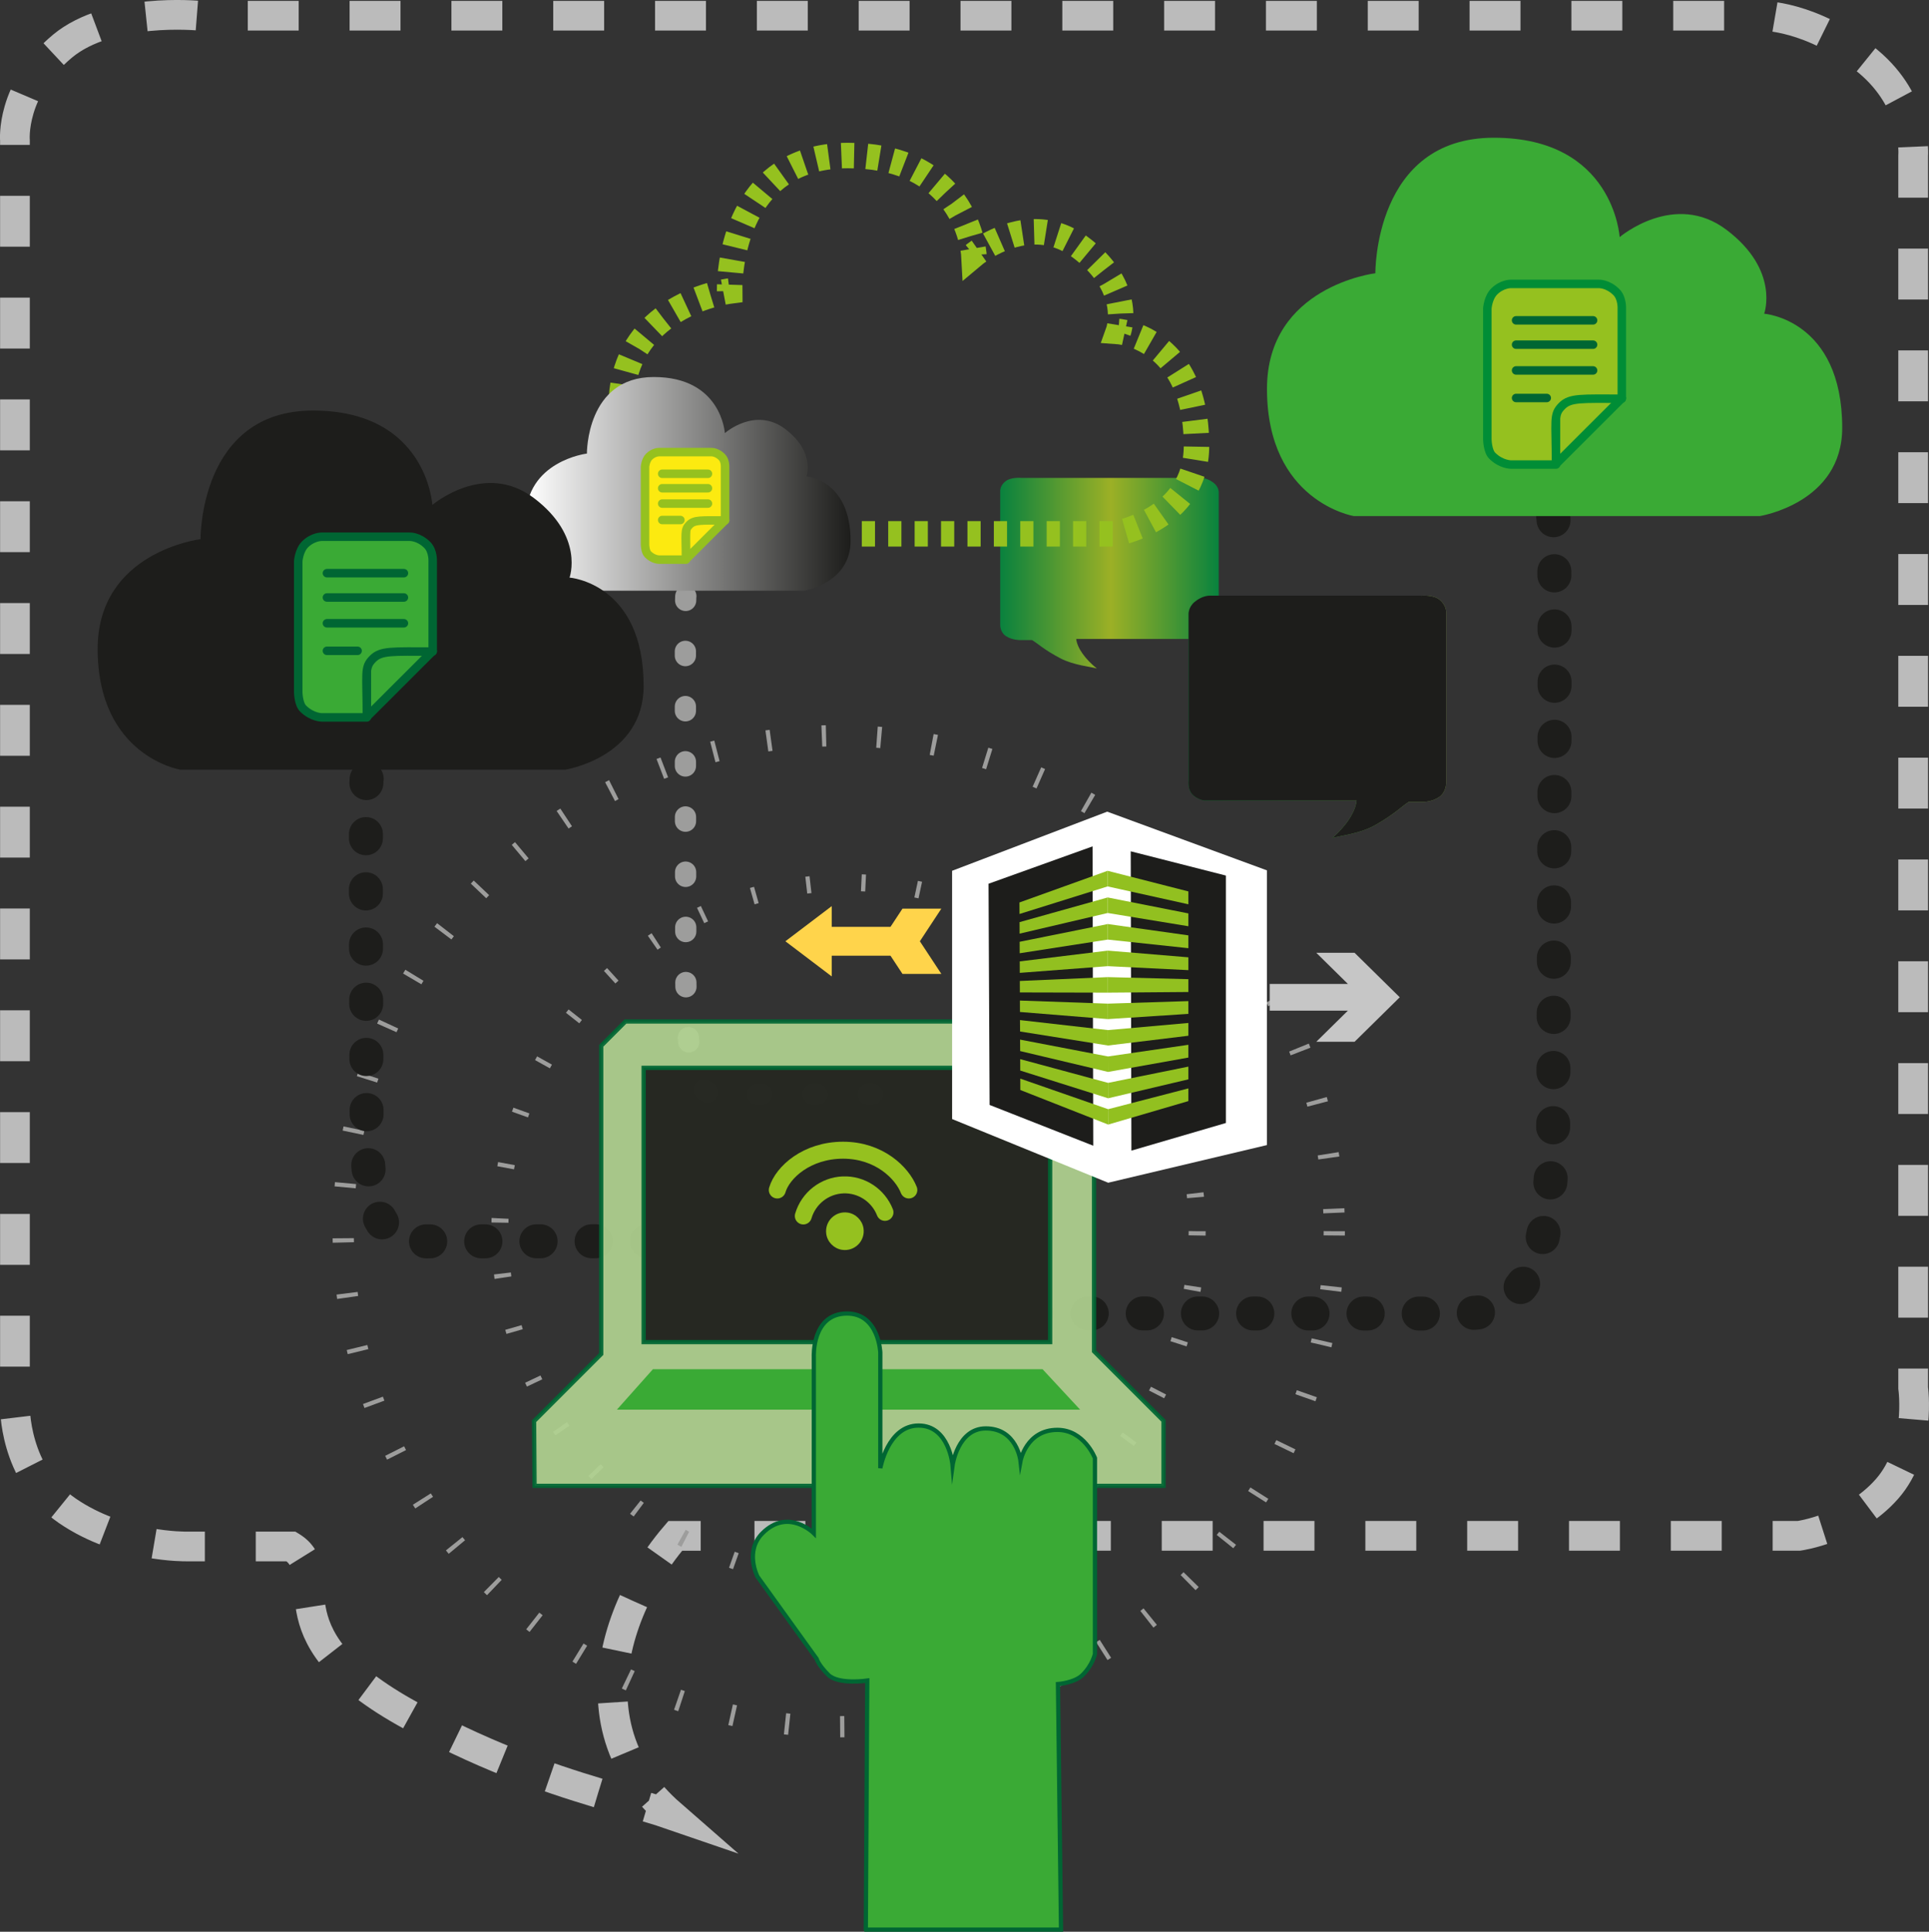 <?xml version="1.0" encoding="UTF-8"?>
<svg xmlns="http://www.w3.org/2000/svg" xmlns:xlink="http://www.w3.org/1999/xlink" viewBox="0 0 454.32 454.99">
  <rect x="0" y="0" width="454.32" height="454.99" fill="#333333" stroke="none"/>
  <defs>
    <style>
      .cls-1, .cls-2 {
        opacity: .81;
      }

      .cls-3, .cls-4, .cls-5, .cls-6, .cls-7, .cls-8, .cls-9, .cls-10, .cls-11, .cls-12, .cls-13, .cls-14, .cls-15, .cls-16, .cls-17, .cls-18, .cls-19, .cls-20 {
        fill: none;
      }

      .cls-3, .cls-21, .cls-22, .cls-6, .cls-9, .cls-10, .cls-12, .cls-23 {
        stroke-linecap: round;
        stroke-linejoin: round;
      }

      .cls-3, .cls-21, .cls-22, .cls-12, .cls-23 {
        stroke-width: 2px;
      }

      .cls-3, .cls-21, .cls-24, .cls-25, .cls-26 {
        stroke: #063;
      }

      .cls-2 {
        fill: url(#Unbenannter_Verlauf_788);
      }

      .cls-2, .cls-27, .cls-7, .cls-28, .cls-29, .cls-30, .cls-31, .cls-32, .cls-33, .cls-34, .cls-35 {
        stroke-width: 0px;
      }

      .cls-4 {
        stroke-dasharray: 0 0 12.3 12.3;
      }

      .cls-4, .cls-5, .cls-8, .cls-11, .cls-13, .cls-14, .cls-24, .cls-25, .cls-15, .cls-16, .cls-17, .cls-18, .cls-26, .cls-19, .cls-20 {
        stroke-miterlimit: 10;
      }

      .cls-4, .cls-5, .cls-11 {
        stroke: #dadada;
        stroke-width: 7px;
      }

      .cls-21, .cls-29, .cls-26 {
        fill: #3aaa35;
      }

      .cls-27 {
        fill: #ffd44b;
      }

      .cls-22 {
        stroke: #008d36;
      }

      .cls-22, .cls-28 {
        fill: #95c11f;
      }

      .cls-6, .cls-9, .cls-17, .cls-18 {
        stroke-dasharray: 0 0 0 0 0 0 1 12 1 12 1 12;
      }

      .cls-6, .cls-17, .cls-18 {
        stroke: #9d9d9c;
      }

      .cls-6, .cls-18 {
        stroke-width: 5px;
      }

      .cls-8 {
        stroke-dasharray: 0 0 0 0 2.99 2.99 2.99 2.99;
      }

      .cls-8, .cls-10, .cls-12, .cls-13, .cls-14, .cls-15, .cls-16, .cls-23, .cls-19, .cls-20 {
        stroke: #95c11f;
      }

      .cls-8, .cls-13, .cls-14, .cls-15, .cls-16, .cls-19, .cls-20 {
        stroke-width: 6px;
      }

      .cls-9 {
        stroke: #1d1d1b;
        stroke-width: 8px;
      }

      .cls-30 {
        fill: #fff;
      }

      .cls-10, .cls-17 {
        stroke-width: 4px;
      }

      .cls-11 {
        stroke-dasharray: 0 0 11.99 11.99;
      }

      .cls-14 {
        stroke-dasharray: 0 0 0 0 2.78 2.78 2.78 2.78;
      }

      .cls-24 {
        opacity: .93;
      }

      .cls-24, .cls-35 {
        fill: #1d1d1b;
      }

      .cls-25 {
        fill: #b1d391;
        opacity: .92;
      }

      .cls-15 {
        stroke-dasharray: 0 0 0 0 0 0 3.11 3.11 3.11 3.11 3.11 3.11;
      }

      .cls-16 {
        stroke-dasharray: 0 0 0 0 0 0 2.99 2.99 2.99 2.99 2.99 2.99;
      }

      .cls-31 {
        fill: url(#Weiß_Schwarz);
      }

      .cls-32 {
        fill: #c6c6c6;
      }

      .cls-23 {
        fill: #fcea10;
      }

      .cls-33 {
        fill: #92c020;
      }

      .cls-34 {
        fill: url(#Unbenannter_Verlauf_284);
        opacity: .85;
      }

      .cls-19 {
        stroke-dasharray: 0 0 0 0 0 0 2.78 2.78 2.78 2.78 2.78 2.78;
      }

      .cls-20 {
        stroke-dasharray: 0 0 0 0 3.11 3.11 3.11 3.11;
      }
    </style>
    <symbol id="Pil_28" data-name="Pil 28" viewBox="0 0 45.72 31.75">
      <g>
        <rect class="cls-7" x="0" width="45.72" height="31.75"/>
        <polygon class="cls-32" points="0 11.11 27.49 11.11 16.38 0 29.84 0 45.72 15.88 29.84 31.75 16.38 31.75 27.49 20.64 0 20.64 0 11.11"/>
      </g>
    </symbol>
    <symbol id="Pil_32" data-name="Pil 32" viewBox="0 0 55.66 16.56">
      <g>
        <rect class="cls-7" x="0" width="55.66" height="16.56"/>
        <polygon class="cls-27" points="7.67 8.28 0 15.97 13.87 15.97 18.15 11.68 39.12 11.68 39.12 16.56 55.66 8.28 39.12 0 39.12 4.88 18.15 4.88 13.87 .59 0 .59 7.67 8.28"/>
      </g>
    </symbol>
    <linearGradient id="Unbenannter_Verlauf_788" data-name="Unbenannter Verlauf 788" x1="239" y1="135" x2="283.35" y2="135" gradientTransform="translate(564.57) rotate(-180) scale(1.16 -1)" gradientUnits="userSpaceOnUse">
      <stop offset=".01" stop-color="#009640"/>
      <stop offset=".5" stop-color="#b4cd22"/>
      <stop offset="1" stop-color="#009440"/>
    </linearGradient>
    <linearGradient id="Weiß_Schwarz" data-name="Weiß, Schwarz" x1="123.82" y1="113.97" x2="200.33" y2="113.97" gradientUnits="userSpaceOnUse">
      <stop offset="0" stop-color="#fff"/>
      <stop offset="1" stop-color="#1d1d1b"/>
    </linearGradient>
    <linearGradient id="Unbenannter_Verlauf_284" data-name="Unbenannter Verlauf 284" x1="279.89" y1="168.83" x2="340.6" y2="168.83" gradientUnits="userSpaceOnUse">
      <stop offset="0" stop-color="#00a13a"/>
      <stop offset="1" stop-color="#9ac554"/>
    </linearGradient>
  </defs>
  <g id="Ebene_37" data-name="Ebene 37">
    <g id="sprechblase">
      <path class="cls-2" d="m240.57,112.56h42.34s1.39-.02,2.9,1.14c1.35,1.03,1.23,2.36,1.23,2.36v30.75s.24,1.53-.71,2.52c-.95.99-2.39,1.17-2.39,1.17h-30.47c.21,2.11,2.16,4.79,4.87,6.96-1.35-.43-5.39-.73-8.6-2.41-3.84-2-5.49-3.62-6.68-4.29h-2.84s-1.76.03-3.23-.89-1.42-2.62-1.42-2.62v-31.57s-.13-1.27,1.29-2.36c1.28-.98,3.7-.76,3.7-.76Z"/>
    </g>
  </g>
  <g id="Ebene_32" data-name="Ebene 32">
    <g>
      <path class="cls-13" d="m264.89,78.32c-.92-.2-1.48-.24-1.48-.24,0,0,.19-.53.34-1.45"/>
      <path class="cls-14" d="m263.93,73.85c-.08-2.41-.77-5.63-3.11-9.1"/>
      <path class="cls-19" d="m260,63.62c-1.34-1.74-3.11-3.53-5.44-5.29-9.1-6.89-18.55-2.63-22.83.03"/>
      <path class="cls-13" d="m230.57,59.13c-.77.54-1.2.9-1.2.9,0,0-.03-.55-.19-1.48"/>
      <path class="cls-8" d="m228.52,55.64c-.75-2.6-2.16-6.02-4.76-9.23"/>
      <path class="cls-16" d="m222.77,45.28c-4.3-4.68-11.38-8.65-23.03-8.65-23.46,0-27.22,21-27.8,28.93"/>
      <path class="cls-13" d="m171.86,67.05c-.03.95-.02,1.5-.02,1.5,0,0-.54.07-1.48.25"/>
      <path class="cls-20" d="m167.35,69.54c-2.74.8-6.38,2.2-9.85,4.56"/>
      <path class="cls-15" d="m156.23,75.01c-5.31,4.03-9.92,10.49-9.92,20.77,0,26.55,20.43,29.96,20.43,29.96h95.66s19.4-3.06,19.4-20.77c0-19.02-10.2-24.63-15.4-26.25"/>
    </g>
  </g>
  <g id="gestrichellte_Rahmensprechblase" data-name="gestrichellte Rahmensprechblase">
    <g id="Ebene_26" data-name="Ebene 26">
      <g class="cls-1">
        <g>
          <path class="cls-5" d="m165.03,361.75h-6c-1.26,1.47-2.5,3.05-3.69,4.73"/>
          <path class="cls-4" d="m149.2,377.12c-5.79,12.68-7.65,27.95.9,41.2"/>
          <path class="cls-5" d="m153.83,423.22c1.28,1.44,2.7,2.84,4.27,4.21-1.68-.58-3.59-1.16-5.72-1.79"/>
          <path class="cls-11" d="m140.87,422.3c-12.23-3.67-28.07-9.11-45.73-19.13-33.36-18.92-16.21-32.61-26.57-38.93h-24.67s-15.33.31-28.04-8.4-12.34-24.73-12.34-24.73V33.1s-1.1-12,11.21-22.24C25.86,1.61,46.89,3.7,46.89,3.7h367.82s12.07-.22,25.23,10.73c11.7,9.73,10.65,22.24,10.65,22.24v290.23s2.06,14.46-6.17,23.8c-8.22,9.33-20.75,11.04-20.75,11.04h-252.65"/>
        </g>
      </g>
    </g>
    <g id="radial_striche" data-name="radial striche">
      <circle class="cls-18" cx="197.54" cy="289.99" r="116.71"/>
      <circle class="cls-17" cx="199.84" cy="289.99" r="82.12"/>
    </g>
  </g>
  <g id="Wölkchen_schearz_zettel_Kopie" data-name="Wölkchen schearz zettel Kopie">
    <path class="cls-6" d="m161.53,140.42c-.26-.55,0,90.61,0,90.61,0,0,.12,14.07,1.46,19.52,2.34,9.52,5.98,6.47,6.54,7.19,3.61,0,39.03-.04,39.03-.04"/>
    <path class="cls-31" d="m135.35,139.13h54.02s10.96-1.73,10.96-11.73c0-14.42-10.38-15.19-10.38-15.19,0,0,2.11-5.77-5-11.15s-14.23.96-14.23.96c0,0-.77-13.22-16.73-13.22s-15.76,18.03-15.76,18.03c0,0-14.42,1.73-14.42,15.38,0,15,11.54,16.92,11.54,16.92Z"/>
    <polygon class="cls-23" points="170.78 122.51 161.55 131.73 161.55 122.51 170.78 122.51"/>
    <path class="cls-23" d="m155.18,106.49h12.35s1.26-.07,2.47,1.15c.85.85.77,2.31.77,2.31v12.63h0c-5.68,0-7.22-.16-8.38,1.01-1.24,1.24-.84,1.92-.84,8.22h-6.29s-1.39.02-2.66-1.25c-.66-.66-.68-2.29-.68-2.29v-18.34s.1-1.51.96-2.37c1.07-1.07,2.3-1.07,2.3-1.07Z"/>
    <line class="cls-12" x1="155.96" y1="111.59" x2="166.74" y2="111.59"/>
    <line class="cls-12" x1="155.96" y1="115" x2="166.74" y2="115"/>
    <line class="cls-12" x1="155.96" y1="118.61" x2="166.74" y2="118.61"/>
    <line class="cls-12" x1="155.96" y1="122.48" x2="160.25" y2="122.48"/>
  </g>
  <g id="Wölkchen_schearz_zettel" data-name="Wölkchen schearz zettel">
    <g id="Ebene_22" data-name="Ebene 22">
      <path class="cls-9" d="m86.37,183.45c-.43-.51,0,84.13,0,84.13,0,0,.2,13.07,2.45,18.13,3.94,8.84,10.05,6.01,10.98,6.67,6.06,0,65.6-.04,65.6-.04"/>
    </g>
    <path class="cls-35" d="m42.38,181.28h90.79s18.42-2.91,18.42-19.71c0-24.23-17.45-25.53-17.45-25.53,0,0,3.55-9.69-8.4-18.74-11.66-8.82-23.91,1.62-23.91,1.62,0,0-1.29-22.22-28.12-22.22s-26.48,30.29-26.48,30.29c0,0-24.23,2.91-24.23,25.85,0,25.2,19.39,28.43,19.39,28.43Z"/>
    <g>
      <polygon class="cls-21" points="101.91 153.34 86.4 168.83 86.4 153.34 101.91 153.34"/>
      <path class="cls-21" d="m75.71,126.42h20.76s2.11-.11,4.15,1.92c1.43,1.43,1.29,3.89,1.29,3.89v21.23h0c-9.54,0-12.14-.26-14.09,1.69-2.09,2.09-1.41,3.22-1.41,13.82h-10.57s-2.34.03-4.46-2.09c-1.1-1.1-1.14-3.85-1.14-3.85v-30.83s.16-2.53,1.61-3.99c1.8-1.8,3.86-1.79,3.86-1.79Z"/>
      <line class="cls-3" x1="77" y1="135" x2="95.13" y2="135"/>
      <line class="cls-3" x1="77" y1="140.73" x2="95.13" y2="140.73"/>
      <line class="cls-3" x1="77" y1="146.8" x2="95.13" y2="146.8"/>
      <line class="cls-3" x1="77" y1="153.29" x2="84.22" y2="153.29"/>
    </g>
  </g>
  <g id="Wölkchen_grün" data-name="Wölkchen grün">
    <path class="cls-9" d="m365.79,121.55c.79-.88,0,145.07,0,145.07,0,0-.36,22.53-4.46,31.26-7.16,15.25-18.27,10.36-19.97,11.51-11.02,0-119.24-.06-119.24-.06"/>
    <path class="cls-29" d="m318.82,121.55h95.66s19.4-3.06,19.4-20.77c0-25.53-18.38-26.89-18.38-26.89,0,0,3.74-10.21-8.85-19.74-12.28-9.3-25.19,1.7-25.19,1.7,0,0-1.36-23.41-29.63-23.41s-27.9,31.92-27.9,31.92c0,0-25.53,3.06-25.53,27.23,0,26.55,20.43,29.96,20.43,29.96Z"/>
    <g id="Ebene_31" data-name="Ebene 31">
      <g>
        <polygon class="cls-22" points="381.98 93.79 366.47 109.28 366.47 93.79 381.98 93.79"/>
        <path class="cls-22" d="m355.77,66.87h20.76s2.11-.11,4.15,1.92c1.43,1.43,1.29,3.89,1.29,3.89v21.23h0c-9.54,0-12.14-.26-14.09,1.69-2.09,2.09-1.41,3.22-1.41,13.82h-10.57s-2.34.03-4.46-2.09c-1.1-1.1-1.14-3.85-1.14-3.85v-30.83s.16-2.53,1.61-3.99c1.8-1.8,3.86-1.79,3.86-1.79Z"/>
        <line class="cls-3" x1="357.07" y1="75.45" x2="375.2" y2="75.45"/>
        <line class="cls-3" x1="357.07" y1="81.18" x2="375.2" y2="81.18"/>
        <line class="cls-3" x1="357.07" y1="87.25" x2="375.2" y2="87.25"/>
        <line class="cls-3" x1="357.07" y1="93.74" x2="364.29" y2="93.74"/>
      </g>
    </g>
  </g>
  <g id="Ebene_29" data-name="Ebene 29">
    <g id="sprechblase_eckig" data-name="sprechblase eckig">
      <g id="Sprechblase">
        <path class="cls-34" d="m334.71,140.3h-49.91s-1.64-.03-3.42,1.45c-1.59,1.31-1.45,3-1.45,3v39.1s-.28,1.95.84,3.21c1.12,1.26,2.82,1.49,2.82,1.49h35.91c-.25,2.68-2.54,6.1-5.74,8.85,1.6-.55,6.36-.93,10.14-3.06,4.53-2.55,6.47-4.6,7.88-5.46h3.35s2.08.04,3.8-1.13,1.67-3.33,1.67-3.33v-40.15s.15-1.62-1.52-3c-1.51-1.25-4.36-.96-4.36-.96Z"/>
      </g>
      <g id="Sprechblase_Kopie" data-name="Sprechblase Kopie">
        <path class="cls-35" d="m334.71,140.3h-49.91s-1.64-.03-3.42,1.45c-1.59,1.31-1.45,3-1.45,3v39.1s-.28,1.95.84,3.21c1.12,1.26,2.82,1.49,2.82,1.49h35.91c-.25,2.68-2.54,6.1-5.74,8.85,1.6-.55,6.36-.93,10.14-3.06,4.53-2.55,6.47-4.6,7.88-5.46h3.35s2.08.04,3.8-1.13,1.67-3.33,1.67-3.33v-40.15s.15-1.62-1.52-3c-1.51-1.25-4.36-.96-4.36-.96Z"/>
      </g>
    </g>
  </g>
  <g id="Pfeile">
    <use width="55.66" height="16.56" transform="translate(221.71 213.42) rotate(-180) scale(.66 -1)" xlink:href="#Pil_32"/>
    <use width="45.72" height="31.75" transform="translate(299.04 245.37) scale(.67 -.66)" xlink:href="#Pil_28"/>
  </g>
  <g id="Computer">
    <polygon id="computer" class="cls-25" points="125.9 349.96 270.46 349.96 274.03 349.96 274.03 334.64 257.67 318.28 257.67 246.4 251.86 240.59 147.31 240.59 141.6 246.31 141.6 318.91 125.79 334.72 125.9 349.96"/>
    <g id="bildschirm">
      <g id="Tastatur">
        <polygon class="cls-29" points="153.78 322.49 245.54 322.49 254.39 332.02 145.29 332.02 153.78 322.49"/>
      </g>
      <rect id="monitor" class="cls-24" x="151.59" y="251.51" width="95.74" height="64.6"/>
      <path class="cls-28" d="m203.37,289.29c.46,3-2.09,5.54-5.08,5.08-1.87-.29-3.39-1.81-3.68-3.68-.46-3,2.09-5.54,5.08-5.08,1.87.29,3.39,1.81,3.68,3.68Z"/>
      <path class="cls-10" d="m189.2,286.4c1.23-4.19,5.01-7.15,9.36-7.32,4.32-.17,8.29,2.44,9.87,6.47"/>
      <path class="cls-10" d="m183.07,280.28c1.23-4.19,6.98-9.37,15.49-9.37s13.91,5.34,15.49,9.37"/>
    </g>
  </g>
  <g id="HAND">
    <path class="cls-26" d="m203.93,454.49h45.96l-.72-57.84s3.95-.28,5.82-2.16c2.38-2.38,2.89-4.94,2.89-4.94v-46.13s-2.55-6.64-8.85-6.64c-7.32,0-8.68,7.32-8.68,7.32,0,0-.85-7.66-8.17-7.66-6.64,0-7.83,8.68-7.83,8.68,0,0-.77-9.36-8-9.36s-9.02,10.04-9.02,10.04v-27.23s-.34-9.19-7.83-9.19c-8.34,0-7.83,10.21-7.83,10.21v41.53s-6.04-6.04-12.09,0c-4.26,4.26-1.19,10.21-1.19,10.21l13.96,19.4s.34,1.36,2.72,3.74,9.19,1.36,9.19,1.36l-.34,58.64Z"/>
  </g>
  <g id="Server">
    <polygon id="HG_" data-name="HG," class="cls-30" points="260.77 191.17 224.24 205.1 224.24 263.57 261 278.57 298.39 269.7 298.39 205 260.77 191.17"/>
    <polygon class="cls-35" points="257.48 269.85 233.07 260.25 232.82 208.15 257.32 199.35 257.48 269.85"/>
    <polygon class="cls-35" points="288.72 206.22 288.72 264.5 266.47 271.01 266.31 200.51 288.72 206.22"/>
    <g>
      <polygon class="cls-33" points="261 264.87 240.31 256.73 240.3 254.05 260.99 261.25 261 264.87"/>
      <polygon class="cls-33" points="279.89 256.35 279.89 259.34 261 264.87 260.99 261.25 279.89 256.35"/>
      <polygon class="cls-33" points="260.99 258.68 240.29 252.15 240.28 249.46 260.98 255.05 260.99 258.68"/>
      <polygon class="cls-33" points="279.89 251.22 279.89 254.22 260.99 258.68 260.98 255.05 279.89 251.22"/>
      <polygon class="cls-33" points="260.97 252.47 240.27 247.56 240.25 244.86 260.96 248.83 260.97 252.47"/>
      <polygon class="cls-33" points="279.89 246.08 279.89 249.09 260.97 252.47 260.96 248.83 279.89 246.08"/>
      <polygon class="cls-33" points="260.96 246.25 240.25 242.95 240.23 240.26 260.95 242.62 260.96 246.25"/>
      <polygon class="cls-33" points="279.89 240.94 279.89 243.95 260.96 246.25 260.95 242.62 279.89 240.94"/>
      <polygon class="cls-33" points="260.94 240.03 240.22 238.35 240.21 235.66 260.93 236.39 260.94 240.03"/>
      <polygon class="cls-33" points="279.89 235.79 279.89 238.8 260.94 240.03 260.93 236.39 279.89 235.79"/>
      <polygon class="cls-33" points="260.87 208.78 240.12 215.27 240.1 212.56 260.86 205.1 260.87 208.78"/>
      <polygon class="cls-33" points="279.89 209.96 279.89 212.99 260.87 208.78 260.86 205.1 279.89 209.96"/>
      <polygon class="cls-33" points="260.89 215.04 240.14 219.9 240.13 217.19 260.88 211.38 260.89 215.04"/>
      <polygon class="cls-33" points="279.89 215.14 279.89 218.16 260.89 215.04 260.88 211.38 279.89 215.14"/>
      <polygon class="cls-33" points="260.9 221.3 240.16 224.52 240.15 221.82 260.89 217.64 260.9 221.3"/>
      <polygon class="cls-33" points="279.89 220.31 279.89 223.33 260.9 221.3 260.89 217.64 279.89 220.31"/>
      <polygon class="cls-33" points="260.91 227.56 240.18 229.14 240.17 226.44 260.91 223.9 260.91 227.56"/>
      <polygon class="cls-33" points="279.89 225.48 279.89 228.5 260.91 227.56 260.91 223.9 279.89 225.48"/>
      <polygon class="cls-33" points="260.93 233.8 240.2 233.75 240.19 231.05 260.92 230.14 260.93 233.8"/>
      <polygon class="cls-33" points="279.89 230.63 279.89 233.65 260.93 233.8 260.92 230.14 279.89 230.63"/>
    </g>
  </g>
</svg>